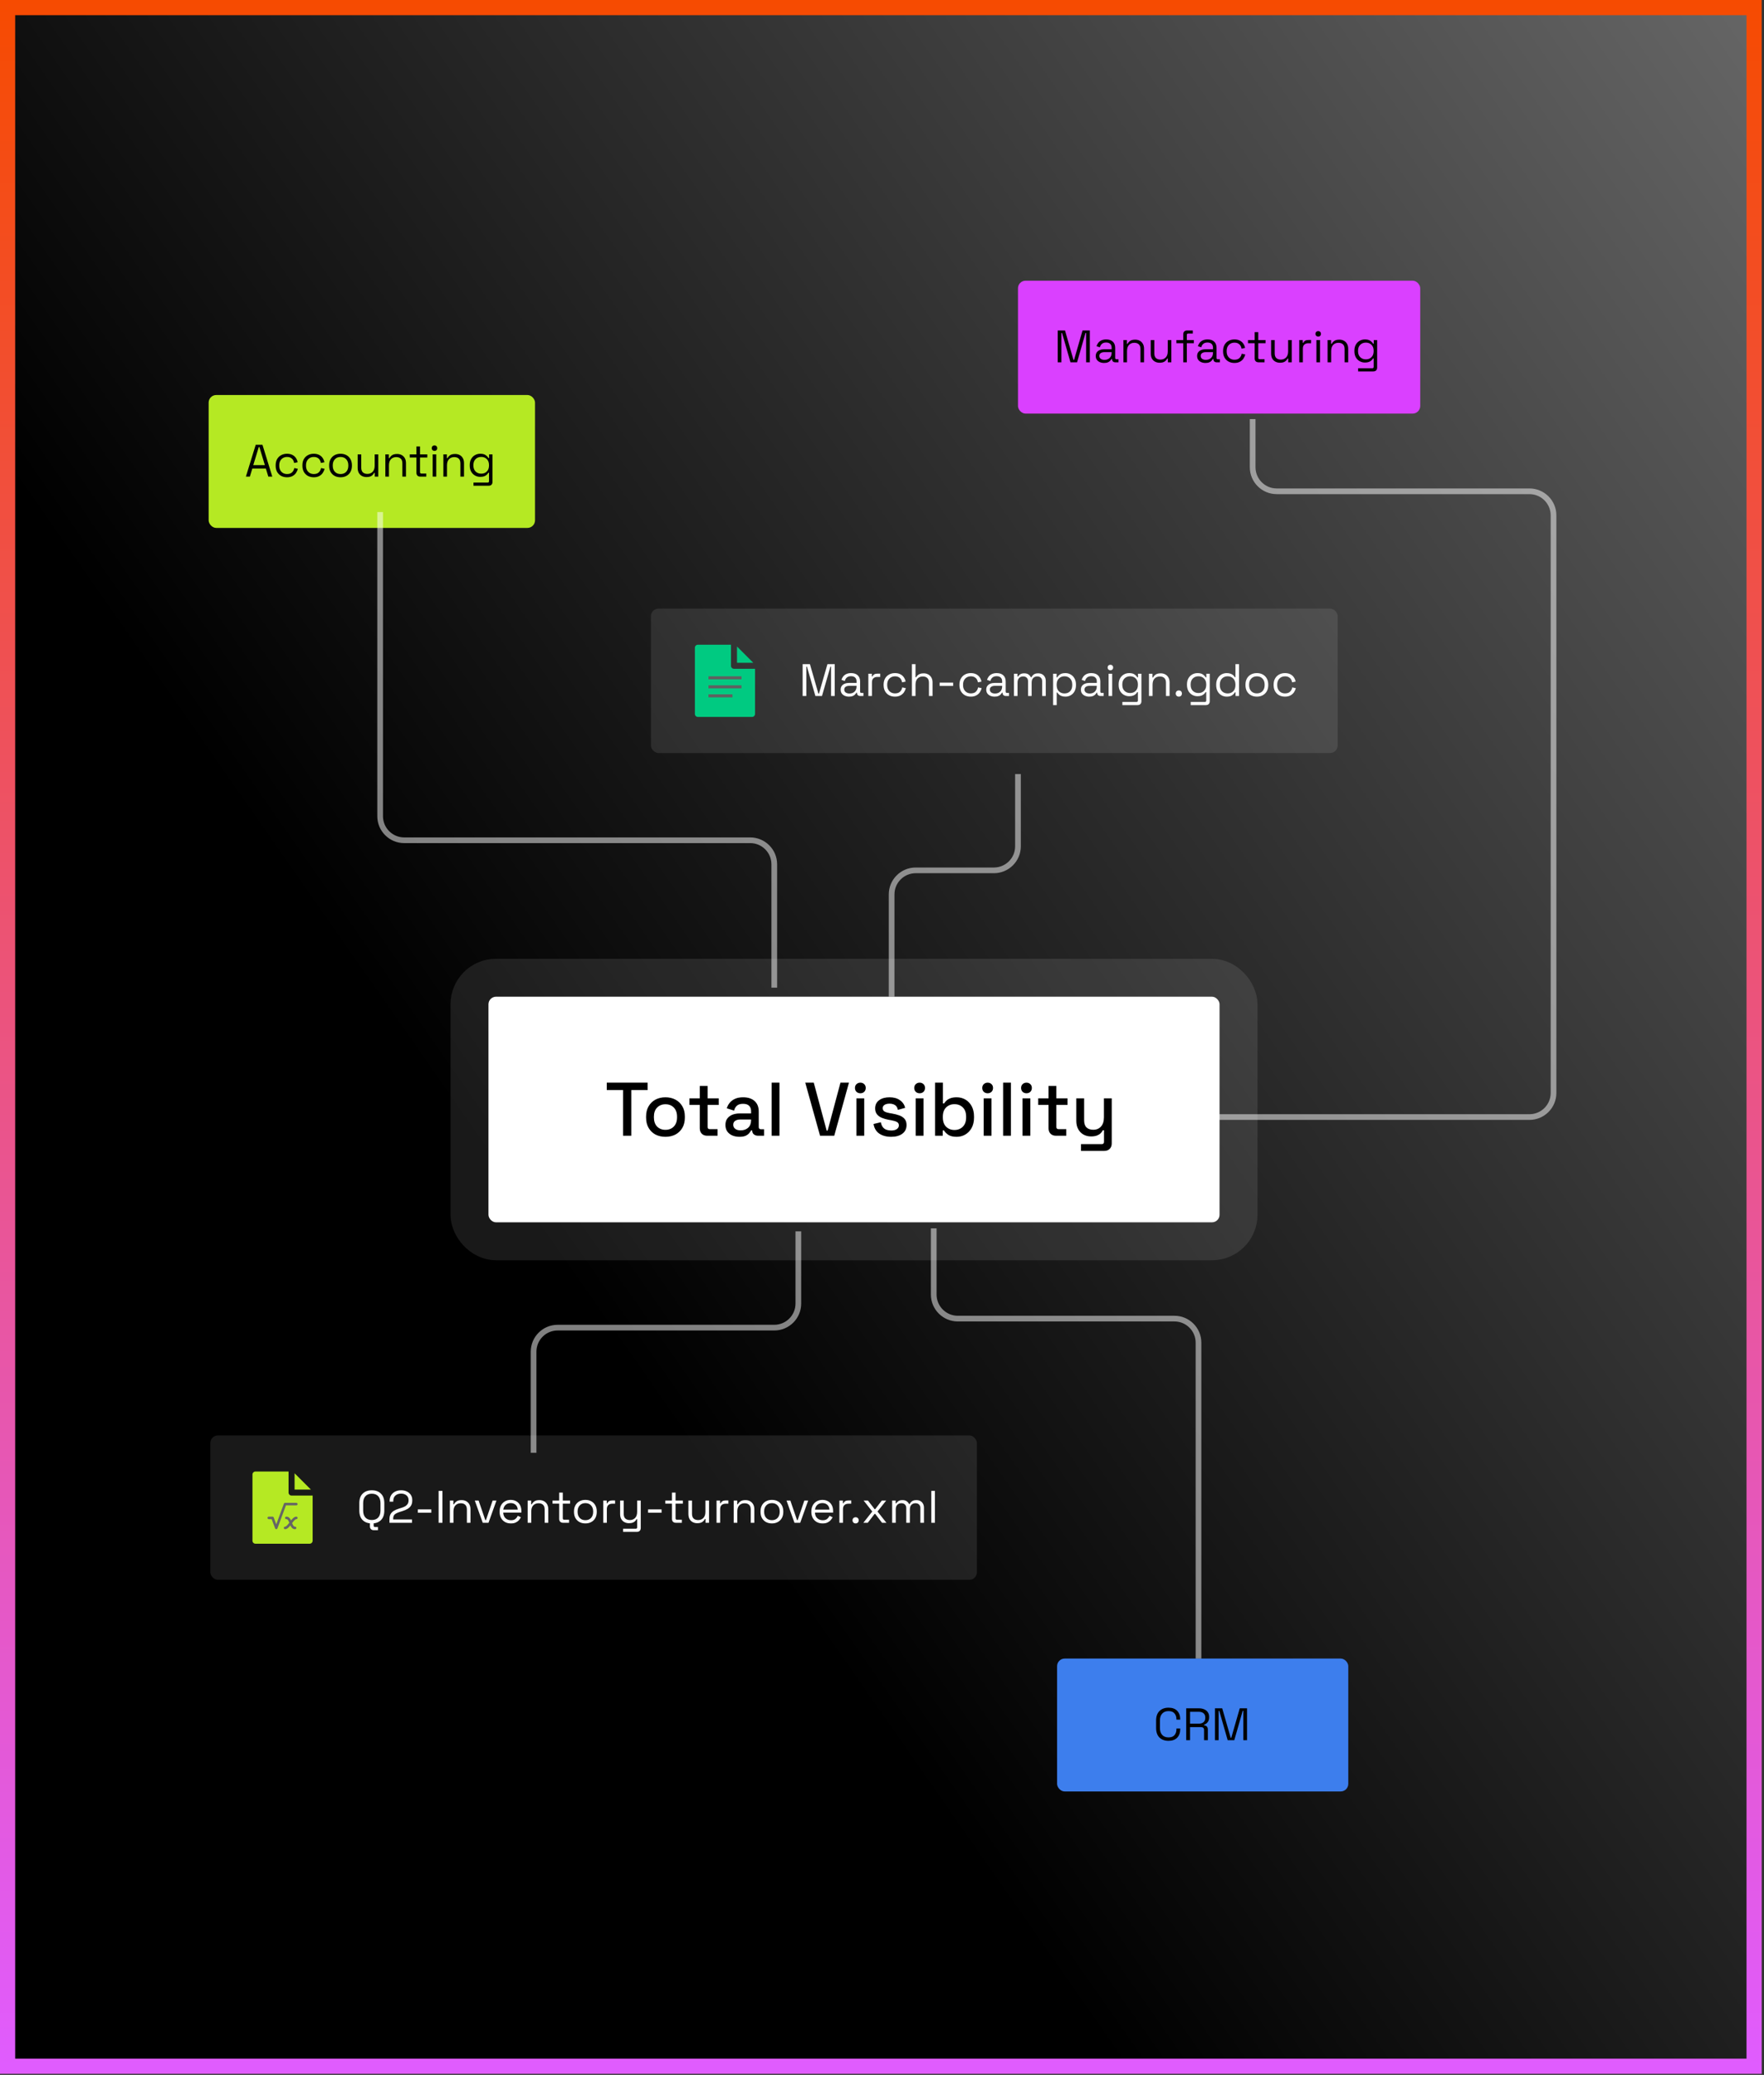 <svg width="465" height="547" viewBox="0 0 465 547" fill="none" xmlns="http://www.w3.org/2000/svg">
<rect x="0" y="0" width="465" height="547" fill="#333333" stroke="none"/>
<rect x="2" y="2" width="460.39" height="542.715" fill="url(#paint0_linear_6211_3206)" stroke="url(#paint1_linear_6211_3206)" stroke-width="4"/>
<rect x="55" y="104.137" width="86.034" height="35.035" rx="2" fill="#B5E923"/>
<path d="M64.817 125.654L67.409 117.254H69.185L71.777 125.654H70.733L70.085 123.53H66.509L65.861 125.654H64.817ZM66.761 122.618H69.821L68.381 117.866H68.213L66.761 122.618ZM75.652 125.822C75.084 125.822 74.572 125.702 74.116 125.462C73.668 125.214 73.312 124.862 73.048 124.406C72.792 123.95 72.664 123.41 72.664 122.786V122.654C72.664 122.022 72.792 121.482 73.048 121.034C73.312 120.578 73.668 120.23 74.116 119.99C74.572 119.742 75.084 119.618 75.652 119.618C76.212 119.618 76.688 119.722 77.08 119.93C77.48 120.138 77.792 120.414 78.016 120.758C78.248 121.102 78.396 121.47 78.46 121.862L77.536 122.054C77.496 121.766 77.4 121.502 77.248 121.262C77.104 121.022 76.9 120.83 76.636 120.686C76.372 120.542 76.048 120.47 75.664 120.47C75.272 120.47 74.92 120.558 74.608 120.734C74.304 120.91 74.06 121.162 73.876 121.49C73.7 121.818 73.612 122.21 73.612 122.666V122.774C73.612 123.23 73.7 123.622 73.876 123.95C74.06 124.278 74.304 124.53 74.608 124.706C74.92 124.882 75.272 124.97 75.664 124.97C76.248 124.97 76.692 124.818 76.996 124.514C77.308 124.21 77.5 123.834 77.572 123.386L78.508 123.59C78.42 123.974 78.26 124.338 78.028 124.682C77.796 125.026 77.48 125.302 77.08 125.51C76.688 125.718 76.212 125.822 75.652 125.822ZM82.704 125.822C82.136 125.822 81.624 125.702 81.168 125.462C80.72 125.214 80.364 124.862 80.1 124.406C79.844 123.95 79.716 123.41 79.716 122.786V122.654C79.716 122.022 79.844 121.482 80.1 121.034C80.364 120.578 80.72 120.23 81.168 119.99C81.624 119.742 82.136 119.618 82.704 119.618C83.264 119.618 83.74 119.722 84.132 119.93C84.532 120.138 84.844 120.414 85.068 120.758C85.3 121.102 85.448 121.47 85.512 121.862L84.588 122.054C84.548 121.766 84.452 121.502 84.3 121.262C84.156 121.022 83.952 120.83 83.688 120.686C83.424 120.542 83.1 120.47 82.716 120.47C82.324 120.47 81.972 120.558 81.66 120.734C81.356 120.91 81.112 121.162 80.928 121.49C80.752 121.818 80.664 122.21 80.664 122.666V122.774C80.664 123.23 80.752 123.622 80.928 123.95C81.112 124.278 81.356 124.53 81.66 124.706C81.972 124.882 82.324 124.97 82.716 124.97C83.3 124.97 83.744 124.818 84.048 124.514C84.36 124.21 84.552 123.834 84.624 123.386L85.56 123.59C85.472 123.974 85.312 124.338 85.08 124.682C84.848 125.026 84.532 125.302 84.132 125.51C83.74 125.718 83.264 125.822 82.704 125.822ZM89.768 125.822C89.176 125.822 88.652 125.698 88.196 125.45C87.748 125.202 87.396 124.854 87.14 124.406C86.892 123.95 86.768 123.414 86.768 122.798V122.642C86.768 122.034 86.892 121.502 87.14 121.046C87.396 120.59 87.748 120.238 88.196 119.99C88.652 119.742 89.176 119.618 89.768 119.618C90.36 119.618 90.88 119.742 91.328 119.99C91.784 120.238 92.136 120.59 92.384 121.046C92.64 121.502 92.768 122.034 92.768 122.642V122.798C92.768 123.414 92.64 123.95 92.384 124.406C92.136 124.854 91.784 125.202 91.328 125.45C90.88 125.698 90.36 125.822 89.768 125.822ZM89.768 124.97C90.392 124.97 90.888 124.774 91.256 124.382C91.632 123.982 91.82 123.446 91.82 122.774V122.666C91.82 121.994 91.632 121.462 91.256 121.07C90.888 120.67 90.392 120.47 89.768 120.47C89.152 120.47 88.656 120.67 88.28 121.07C87.904 121.462 87.716 121.994 87.716 122.666V122.774C87.716 123.446 87.904 123.982 88.28 124.382C88.656 124.774 89.152 124.97 89.768 124.97ZM96.598 125.762C96.174 125.762 95.782 125.67 95.422 125.486C95.07 125.302 94.79 125.03 94.582 124.67C94.382 124.302 94.282 123.858 94.282 123.338V119.786H95.23V123.266C95.23 123.85 95.374 124.274 95.662 124.538C95.958 124.802 96.354 124.934 96.85 124.934C97.41 124.934 97.87 124.75 98.23 124.382C98.59 124.014 98.77 123.466 98.77 122.738V119.786H99.718V125.654H98.794V124.658H98.626C98.498 124.938 98.278 125.194 97.966 125.426C97.654 125.65 97.198 125.762 96.598 125.762ZM101.581 125.654V119.786H102.505V120.782H102.673C102.801 120.502 103.017 120.25 103.321 120.026C103.633 119.794 104.089 119.678 104.689 119.678C105.129 119.678 105.521 119.77 105.865 119.954C106.217 120.138 106.497 120.41 106.705 120.77C106.913 121.13 107.017 121.574 107.017 122.102V125.654H106.069V122.174C106.069 121.59 105.921 121.166 105.625 120.902C105.337 120.638 104.945 120.506 104.449 120.506C103.881 120.506 103.417 120.69 103.057 121.058C102.705 121.426 102.529 121.974 102.529 122.702V125.654H101.581ZM110.817 125.654C110.481 125.654 110.221 125.562 110.037 125.378C109.861 125.194 109.773 124.942 109.773 124.622V120.614H108.009V119.786H109.773V117.698H110.721V119.786H112.641V120.614H110.721V124.478C110.721 124.718 110.837 124.838 111.069 124.838H112.377V125.654H110.817ZM114.056 125.654V119.786H115.004V125.654H114.056ZM114.536 118.874C114.328 118.874 114.152 118.806 114.008 118.67C113.872 118.534 113.804 118.362 113.804 118.154C113.804 117.938 113.872 117.762 114.008 117.626C114.152 117.49 114.328 117.422 114.536 117.422C114.744 117.422 114.916 117.49 115.052 117.626C115.188 117.762 115.256 117.938 115.256 118.154C115.256 118.362 115.188 118.534 115.052 118.67C114.916 118.806 114.744 118.874 114.536 118.874ZM116.878 125.654V119.786H117.802V120.782H117.97C118.098 120.502 118.314 120.25 118.618 120.026C118.93 119.794 119.386 119.678 119.986 119.678C120.426 119.678 120.818 119.77 121.162 119.954C121.514 120.138 121.794 120.41 122.002 120.77C122.21 121.13 122.314 121.574 122.314 122.102V125.654H121.366V122.174C121.366 121.59 121.218 121.166 120.922 120.902C120.634 120.638 120.242 120.506 119.746 120.506C119.178 120.506 118.714 120.69 118.354 121.058C118.002 121.426 117.826 121.974 117.826 122.702V125.654H116.878ZM123.829 122.75V122.582C123.829 121.966 123.953 121.438 124.201 120.998C124.449 120.558 124.785 120.218 125.209 119.978C125.633 119.738 126.097 119.618 126.601 119.618C127.217 119.618 127.689 119.738 128.017 119.978C128.353 120.21 128.601 120.47 128.761 120.758H128.929V119.786H129.829V127.022C129.829 127.342 129.741 127.594 129.565 127.778C129.389 127.962 129.133 128.054 128.797 128.054H124.813V127.214H128.545C128.785 127.214 128.905 127.094 128.905 126.854V124.622H128.737C128.641 124.798 128.505 124.97 128.329 125.138C128.153 125.306 127.925 125.446 127.645 125.558C127.365 125.662 127.017 125.714 126.601 125.714C126.097 125.714 125.633 125.594 125.209 125.354C124.785 125.114 124.449 124.774 124.201 124.334C123.953 123.886 123.829 123.358 123.829 122.75ZM126.853 124.874C127.461 124.874 127.953 124.682 128.329 124.298C128.713 123.914 128.905 123.386 128.905 122.714V122.618C128.905 121.938 128.713 121.41 128.329 121.034C127.953 120.65 127.461 120.458 126.853 120.458C126.253 120.458 125.757 120.65 125.365 121.034C124.981 121.41 124.789 121.938 124.789 122.618V122.714C124.789 123.386 124.981 123.914 125.365 124.298C125.757 124.682 126.253 124.874 126.853 124.874Z" fill="black"/>
<rect x="171.586" y="160.449" width="181.034" height="38.069" rx="2" fill="white" fill-opacity="0.1"/>
<g clip-path="url(#clip0_6211_3206)">
<path d="M192.69 169.967H183.966C183.755 169.967 183.554 170.05 183.405 170.199C183.256 170.348 183.173 170.55 183.173 170.76V188.208C183.173 188.419 183.256 188.62 183.405 188.769C183.554 188.918 183.755 189.001 183.966 189.001H198.242C198.452 189.001 198.654 188.918 198.802 188.769C198.951 188.62 199.035 188.419 199.035 188.208V176.312H193.483C193.273 176.312 193.071 176.228 192.922 176.079C192.773 175.931 192.69 175.729 192.69 175.519V169.967Z" fill="#00CA81"/>
<path d="M198.57 174.726H194.276V170.432L198.57 174.726Z" fill="#00CA81"/>
<path d="M186.741 178.69H195.466" stroke="#606060" stroke-width="0.793"/>
<path d="M186.741 181.069H195.466" stroke="#606060" stroke-width="0.793"/>
<path d="M186.741 183.449H193.086" stroke="#606060" stroke-width="0.793"/>
</g>
<path d="M211.58 183.483V175.083H213.5L215.732 182.847H215.888L218.12 175.083H220.04V183.483H219.068V175.743H218.9L216.68 183.483H214.94L212.72 175.743H212.552V183.483H211.58ZM223.799 183.651C223.391 183.651 223.019 183.579 222.683 183.435C222.347 183.291 222.083 183.083 221.891 182.811C221.699 182.539 221.603 182.207 221.603 181.815C221.603 181.415 221.699 181.087 221.891 180.831C222.083 180.567 222.347 180.371 222.683 180.243C223.019 180.107 223.395 180.039 223.811 180.039H225.791V179.607C225.791 179.191 225.667 178.863 225.419 178.623C225.179 178.383 224.819 178.263 224.339 178.263C223.867 178.263 223.499 178.379 223.235 178.611C222.971 178.835 222.791 179.139 222.695 179.523L221.807 179.235C221.903 178.907 222.055 178.611 222.263 178.347C222.471 178.075 222.747 177.859 223.091 177.699C223.443 177.531 223.863 177.447 224.351 177.447C225.103 177.447 225.687 177.643 226.103 178.035C226.519 178.419 226.727 178.963 226.727 179.667V182.319C226.727 182.559 226.839 182.679 227.063 182.679H227.603V183.483H226.775C226.511 183.483 226.299 183.411 226.139 183.267C225.979 183.115 225.899 182.915 225.899 182.667V182.607H225.755C225.667 182.759 225.547 182.919 225.395 183.087C225.251 183.247 225.051 183.379 224.795 183.483C224.539 183.595 224.207 183.651 223.799 183.651ZM223.907 182.835C224.467 182.835 224.919 182.671 225.263 182.343C225.615 182.007 225.791 181.539 225.791 180.939V180.807H223.847C223.471 180.807 223.159 180.891 222.911 181.059C222.671 181.219 222.551 181.463 222.551 181.791C222.551 182.119 222.675 182.375 222.923 182.559C223.179 182.743 223.507 182.835 223.907 182.835ZM228.902 183.483V177.615H229.826V178.335H229.994C230.098 178.079 230.258 177.891 230.474 177.771C230.69 177.651 230.974 177.591 231.326 177.591H232.022V178.455H231.266C230.842 178.455 230.498 178.575 230.234 178.815C229.978 179.047 229.85 179.411 229.85 179.907V183.483H228.902ZM235.914 183.651C235.346 183.651 234.834 183.531 234.378 183.291C233.93 183.043 233.574 182.691 233.31 182.235C233.054 181.779 232.926 181.239 232.926 180.615V180.483C232.926 179.851 233.054 179.311 233.31 178.863C233.574 178.407 233.93 178.059 234.378 177.819C234.834 177.571 235.346 177.447 235.914 177.447C236.474 177.447 236.95 177.551 237.342 177.759C237.742 177.967 238.054 178.243 238.278 178.587C238.51 178.931 238.658 179.299 238.722 179.691L237.798 179.883C237.758 179.595 237.662 179.331 237.51 179.091C237.366 178.851 237.162 178.659 236.898 178.515C236.634 178.371 236.31 178.299 235.926 178.299C235.534 178.299 235.182 178.387 234.87 178.563C234.566 178.739 234.322 178.991 234.138 179.319C233.962 179.647 233.874 180.039 233.874 180.495V180.603C233.874 181.059 233.962 181.451 234.138 181.779C234.322 182.107 234.566 182.359 234.87 182.535C235.182 182.711 235.534 182.799 235.926 182.799C236.51 182.799 236.954 182.647 237.258 182.343C237.57 182.039 237.762 181.663 237.834 181.215L238.77 181.419C238.682 181.803 238.522 182.167 238.29 182.511C238.058 182.855 237.742 183.131 237.342 183.339C236.95 183.547 236.474 183.651 235.914 183.651ZM240.386 183.483V175.083H241.334V178.551H241.502C241.582 178.375 241.702 178.211 241.862 178.059C242.03 177.899 242.242 177.767 242.498 177.663C242.762 177.559 243.094 177.507 243.494 177.507C243.934 177.507 244.326 177.603 244.67 177.795C245.022 177.979 245.302 178.251 245.51 178.611C245.718 178.963 245.822 179.403 245.822 179.931V183.483H244.874V180.003C244.874 179.419 244.726 178.995 244.43 178.731C244.142 178.467 243.75 178.335 243.254 178.335C242.686 178.335 242.222 178.519 241.862 178.887C241.51 179.255 241.334 179.803 241.334 180.531V183.483H240.386ZM247.697 180.831V179.955H251.249V180.831H247.697ZM255.906 183.651C255.338 183.651 254.826 183.531 254.37 183.291C253.922 183.043 253.566 182.691 253.302 182.235C253.046 181.779 252.918 181.239 252.918 180.615V180.483C252.918 179.851 253.046 179.311 253.302 178.863C253.566 178.407 253.922 178.059 254.37 177.819C254.826 177.571 255.338 177.447 255.906 177.447C256.466 177.447 256.942 177.551 257.334 177.759C257.734 177.967 258.046 178.243 258.27 178.587C258.502 178.931 258.65 179.299 258.714 179.691L257.79 179.883C257.75 179.595 257.654 179.331 257.502 179.091C257.358 178.851 257.154 178.659 256.89 178.515C256.626 178.371 256.302 178.299 255.918 178.299C255.526 178.299 255.174 178.387 254.862 178.563C254.558 178.739 254.314 178.991 254.13 179.319C253.954 179.647 253.866 180.039 253.866 180.495V180.603C253.866 181.059 253.954 181.451 254.13 181.779C254.314 182.107 254.558 182.359 254.862 182.535C255.174 182.711 255.526 182.799 255.918 182.799C256.502 182.799 256.946 182.647 257.25 182.343C257.562 182.039 257.754 181.663 257.826 181.215L258.762 181.419C258.674 181.803 258.514 182.167 258.282 182.511C258.05 182.855 257.734 183.131 257.334 183.339C256.942 183.547 256.466 183.651 255.906 183.651ZM262.178 183.651C261.77 183.651 261.398 183.579 261.062 183.435C260.726 183.291 260.462 183.083 260.27 182.811C260.078 182.539 259.982 182.207 259.982 181.815C259.982 181.415 260.078 181.087 260.27 180.831C260.462 180.567 260.726 180.371 261.062 180.243C261.398 180.107 261.774 180.039 262.19 180.039H264.17V179.607C264.17 179.191 264.046 178.863 263.798 178.623C263.558 178.383 263.198 178.263 262.718 178.263C262.246 178.263 261.878 178.379 261.614 178.611C261.35 178.835 261.17 179.139 261.074 179.523L260.186 179.235C260.282 178.907 260.434 178.611 260.642 178.347C260.85 178.075 261.126 177.859 261.47 177.699C261.822 177.531 262.242 177.447 262.73 177.447C263.482 177.447 264.066 177.643 264.482 178.035C264.898 178.419 265.106 178.963 265.106 179.667V182.319C265.106 182.559 265.218 182.679 265.442 182.679H265.982V183.483H265.154C264.89 183.483 264.678 183.411 264.518 183.267C264.358 183.115 264.278 182.915 264.278 182.667V182.607H264.134C264.046 182.759 263.926 182.919 263.774 183.087C263.63 183.247 263.43 183.379 263.174 183.483C262.918 183.595 262.586 183.651 262.178 183.651ZM262.286 182.835C262.846 182.835 263.298 182.671 263.642 182.343C263.994 182.007 264.17 181.539 264.17 180.939V180.807H262.226C261.85 180.807 261.538 180.891 261.29 181.059C261.05 181.219 260.93 181.463 260.93 181.791C260.93 182.119 261.054 182.375 261.302 182.559C261.558 182.743 261.886 182.835 262.286 182.835ZM267.28 183.483V177.615H268.204V178.347H268.372C268.484 178.139 268.668 177.947 268.924 177.771C269.18 177.595 269.54 177.507 270.004 177.507C270.46 177.507 270.828 177.607 271.108 177.807C271.396 178.007 271.604 178.251 271.732 178.539H271.9C272.036 178.251 272.24 178.007 272.512 177.807C272.792 177.607 273.18 177.507 273.676 177.507C274.068 177.507 274.412 177.587 274.708 177.747C275.004 177.907 275.236 178.139 275.404 178.443C275.58 178.739 275.668 179.095 275.668 179.511V183.483H274.72V179.595C274.72 179.203 274.604 178.895 274.372 178.671C274.148 178.439 273.832 178.323 273.424 178.323C272.992 178.323 272.636 178.463 272.356 178.743C272.084 179.023 271.948 179.427 271.948 179.955V183.483H271V179.595C271 179.203 270.884 178.895 270.652 178.671C270.428 178.439 270.112 178.323 269.704 178.323C269.272 178.323 268.916 178.463 268.636 178.743C268.364 179.023 268.228 179.427 268.228 179.955V183.483H267.28ZM277.605 185.883V177.615H278.529V178.587H278.697C278.849 178.291 279.093 178.027 279.429 177.795C279.773 177.563 280.249 177.447 280.857 177.447C281.361 177.447 281.821 177.571 282.237 177.819C282.661 178.059 282.997 178.403 283.245 178.851C283.501 179.299 283.629 179.839 283.629 180.471V180.627C283.629 181.251 283.505 181.791 283.257 182.247C283.009 182.703 282.673 183.051 282.249 183.291C281.833 183.531 281.369 183.651 280.857 183.651C280.449 183.651 280.101 183.595 279.813 183.483C279.533 183.379 279.305 183.243 279.129 183.075C278.953 182.907 278.817 182.735 278.721 182.559H278.553V185.883H277.605ZM280.605 182.811C281.213 182.811 281.705 182.619 282.081 182.235C282.465 181.843 282.657 181.299 282.657 180.603V180.495C282.657 179.799 282.465 179.259 282.081 178.875C281.705 178.483 281.213 178.287 280.605 178.287C280.005 178.287 279.509 178.483 279.117 178.875C278.733 179.259 278.541 179.799 278.541 180.495V180.603C278.541 181.299 278.733 181.843 279.117 182.235C279.509 182.619 280.005 182.811 280.605 182.811ZM287.127 183.651C286.719 183.651 286.347 183.579 286.011 183.435C285.675 183.291 285.411 183.083 285.219 182.811C285.027 182.539 284.931 182.207 284.931 181.815C284.931 181.415 285.027 181.087 285.219 180.831C285.411 180.567 285.675 180.371 286.011 180.243C286.347 180.107 286.723 180.039 287.139 180.039H289.119V179.607C289.119 179.191 288.995 178.863 288.747 178.623C288.507 178.383 288.147 178.263 287.667 178.263C287.195 178.263 286.827 178.379 286.563 178.611C286.299 178.835 286.119 179.139 286.023 179.523L285.135 179.235C285.231 178.907 285.383 178.611 285.591 178.347C285.799 178.075 286.075 177.859 286.419 177.699C286.771 177.531 287.191 177.447 287.679 177.447C288.431 177.447 289.015 177.643 289.431 178.035C289.847 178.419 290.055 178.963 290.055 179.667V182.319C290.055 182.559 290.167 182.679 290.391 182.679H290.931V183.483H290.103C289.839 183.483 289.627 183.411 289.467 183.267C289.307 183.115 289.227 182.915 289.227 182.667V182.607H289.083C288.995 182.759 288.875 182.919 288.723 183.087C288.579 183.247 288.379 183.379 288.123 183.483C287.867 183.595 287.535 183.651 287.127 183.651ZM287.235 182.835C287.795 182.835 288.247 182.671 288.591 182.343C288.943 182.007 289.119 181.539 289.119 180.939V180.807H287.175C286.799 180.807 286.487 180.891 286.239 181.059C285.999 181.219 285.879 181.463 285.879 181.791C285.879 182.119 286.003 182.375 286.251 182.559C286.507 182.743 286.835 182.835 287.235 182.835ZM292.23 183.483V177.615H293.178V183.483H292.23ZM292.71 176.703C292.502 176.703 292.326 176.635 292.182 176.499C292.046 176.363 291.978 176.191 291.978 175.983C291.978 175.767 292.046 175.591 292.182 175.455C292.326 175.319 292.502 175.251 292.71 175.251C292.918 175.251 293.09 175.319 293.226 175.455C293.362 175.591 293.43 175.767 293.43 175.983C293.43 176.191 293.362 176.363 293.226 176.499C293.09 176.635 292.918 176.703 292.71 176.703ZM294.883 180.579V180.411C294.883 179.795 295.007 179.267 295.255 178.827C295.503 178.387 295.839 178.047 296.263 177.807C296.687 177.567 297.151 177.447 297.655 177.447C298.271 177.447 298.743 177.567 299.071 177.807C299.407 178.039 299.655 178.299 299.815 178.587H299.983V177.615H300.883V184.851C300.883 185.171 300.795 185.423 300.619 185.607C300.443 185.791 300.187 185.883 299.851 185.883H295.867V185.043H299.599C299.839 185.043 299.959 184.923 299.959 184.683V182.451H299.791C299.695 182.627 299.559 182.799 299.383 182.967C299.207 183.135 298.979 183.275 298.699 183.387C298.419 183.491 298.071 183.543 297.655 183.543C297.151 183.543 296.687 183.423 296.263 183.183C295.839 182.943 295.503 182.603 295.255 182.163C295.007 181.715 294.883 181.187 294.883 180.579ZM297.907 182.703C298.515 182.703 299.007 182.511 299.383 182.127C299.767 181.743 299.959 181.215 299.959 180.543V180.447C299.959 179.767 299.767 179.239 299.383 178.863C299.007 178.479 298.515 178.287 297.907 178.287C297.307 178.287 296.811 178.479 296.419 178.863C296.035 179.239 295.843 179.767 295.843 180.447V180.543C295.843 181.215 296.035 181.743 296.419 182.127C296.811 182.511 297.307 182.703 297.907 182.703ZM302.87 183.483V177.615H303.794V178.611H303.962C304.09 178.331 304.306 178.079 304.61 177.855C304.922 177.623 305.378 177.507 305.978 177.507C306.418 177.507 306.81 177.599 307.154 177.783C307.506 177.967 307.786 178.239 307.994 178.599C308.202 178.959 308.306 179.403 308.306 179.931V183.483H307.358V180.003C307.358 179.419 307.21 178.995 306.914 178.731C306.626 178.467 306.234 178.335 305.738 178.335C305.17 178.335 304.706 178.519 304.346 178.887C303.994 179.255 303.818 179.803 303.818 180.531V183.483H302.87ZM310.746 183.651C310.514 183.651 310.318 183.575 310.158 183.423C310.006 183.271 309.93 183.075 309.93 182.835C309.93 182.595 310.006 182.399 310.158 182.247C310.318 182.095 310.514 182.019 310.746 182.019C310.986 182.019 311.182 182.095 311.334 182.247C311.486 182.399 311.562 182.595 311.562 182.835C311.562 183.075 311.486 183.271 311.334 183.423C311.182 183.575 310.986 183.651 310.746 183.651ZM312.895 180.579V180.411C312.895 179.795 313.019 179.267 313.267 178.827C313.515 178.387 313.851 178.047 314.275 177.807C314.699 177.567 315.163 177.447 315.667 177.447C316.283 177.447 316.755 177.567 317.083 177.807C317.419 178.039 317.667 178.299 317.827 178.587H317.995V177.615H318.895V184.851C318.895 185.171 318.807 185.423 318.631 185.607C318.455 185.791 318.199 185.883 317.863 185.883H313.879V185.043H317.611C317.851 185.043 317.971 184.923 317.971 184.683V182.451H317.803C317.707 182.627 317.571 182.799 317.395 182.967C317.219 183.135 316.991 183.275 316.711 183.387C316.431 183.491 316.083 183.543 315.667 183.543C315.163 183.543 314.699 183.423 314.275 183.183C313.851 182.943 313.515 182.603 313.267 182.163C313.019 181.715 312.895 181.187 312.895 180.579ZM315.919 182.703C316.527 182.703 317.019 182.511 317.395 182.127C317.779 181.743 317.971 181.215 317.971 180.543V180.447C317.971 179.767 317.779 179.239 317.395 178.863C317.019 178.479 316.527 178.287 315.919 178.287C315.319 178.287 314.823 178.479 314.431 178.863C314.047 179.239 313.855 179.767 313.855 180.447V180.543C313.855 181.215 314.047 181.743 314.431 182.127C314.823 182.511 315.319 182.703 315.919 182.703ZM323.366 183.651C322.862 183.651 322.398 183.531 321.974 183.291C321.55 183.051 321.214 182.703 320.966 182.247C320.718 181.791 320.594 181.251 320.594 180.627V180.471C320.594 179.847 320.718 179.311 320.966 178.863C321.214 178.407 321.546 178.059 321.962 177.819C322.386 177.571 322.854 177.447 323.366 177.447C323.774 177.447 324.118 177.503 324.398 177.615C324.686 177.719 324.918 177.855 325.094 178.023C325.27 178.183 325.406 178.355 325.502 178.539H325.67V175.083H326.618V183.483H325.694V182.511H325.526C325.366 182.807 325.118 183.071 324.782 183.303C324.446 183.535 323.974 183.651 323.366 183.651ZM323.618 182.811C324.226 182.811 324.718 182.619 325.094 182.235C325.478 181.843 325.67 181.299 325.67 180.603V180.495C325.67 179.799 325.478 179.259 325.094 178.875C324.718 178.483 324.226 178.287 323.618 178.287C323.018 178.287 322.522 178.483 322.13 178.875C321.746 179.259 321.554 179.799 321.554 180.495V180.603C321.554 181.299 321.746 181.843 322.13 182.235C322.522 182.619 323.018 182.811 323.618 182.811ZM331.317 183.651C330.725 183.651 330.201 183.527 329.745 183.279C329.297 183.031 328.945 182.683 328.689 182.235C328.441 181.779 328.317 181.243 328.317 180.627V180.471C328.317 179.863 328.441 179.331 328.689 178.875C328.945 178.419 329.297 178.067 329.745 177.819C330.201 177.571 330.725 177.447 331.317 177.447C331.909 177.447 332.429 177.571 332.877 177.819C333.333 178.067 333.685 178.419 333.933 178.875C334.189 179.331 334.317 179.863 334.317 180.471V180.627C334.317 181.243 334.189 181.779 333.933 182.235C333.685 182.683 333.333 183.031 332.877 183.279C332.429 183.527 331.909 183.651 331.317 183.651ZM331.317 182.799C331.941 182.799 332.437 182.603 332.805 182.211C333.181 181.811 333.369 181.275 333.369 180.603V180.495C333.369 179.823 333.181 179.291 332.805 178.899C332.437 178.499 331.941 178.299 331.317 178.299C330.701 178.299 330.205 178.499 329.829 178.899C329.453 179.291 329.265 179.823 329.265 180.495V180.603C329.265 181.275 329.453 181.811 329.829 182.211C330.205 182.603 330.701 182.799 331.317 182.799ZM338.723 183.651C338.155 183.651 337.643 183.531 337.187 183.291C336.739 183.043 336.383 182.691 336.119 182.235C335.863 181.779 335.735 181.239 335.735 180.615V180.483C335.735 179.851 335.863 179.311 336.119 178.863C336.383 178.407 336.739 178.059 337.187 177.819C337.643 177.571 338.155 177.447 338.723 177.447C339.283 177.447 339.759 177.551 340.151 177.759C340.551 177.967 340.863 178.243 341.087 178.587C341.319 178.931 341.467 179.299 341.531 179.691L340.607 179.883C340.567 179.595 340.471 179.331 340.319 179.091C340.175 178.851 339.971 178.659 339.707 178.515C339.443 178.371 339.119 178.299 338.735 178.299C338.343 178.299 337.991 178.387 337.679 178.563C337.375 178.739 337.131 178.991 336.947 179.319C336.771 179.647 336.683 180.039 336.683 180.495V180.603C336.683 181.059 336.771 181.451 336.947 181.779C337.131 182.107 337.375 182.359 337.679 182.535C337.991 182.711 338.343 182.799 338.735 182.799C339.319 182.799 339.763 182.647 340.067 182.343C340.379 182.039 340.571 181.663 340.643 181.215L341.579 181.419C341.491 181.803 341.331 182.167 341.099 182.511C340.867 182.855 340.551 183.131 340.151 183.339C339.759 183.547 339.283 183.651 338.723 183.651Z" fill="white"/>
<rect x="268.345" y="74" width="106.034" height="35.035" rx="2" fill="#DA40FF"/>
<path d="M278.822 95.518V87.118H280.742L282.974 94.882H283.13L285.362 87.118H287.282V95.518H286.31V87.778H286.142L283.922 95.518H282.182L279.962 87.778H279.794V95.518H278.822ZM291.041 95.686C290.633 95.686 290.261 95.614 289.925 95.47C289.589 95.326 289.325 95.118 289.133 94.846C288.941 94.574 288.845 94.242 288.845 93.85C288.845 93.45 288.941 93.122 289.133 92.866C289.325 92.602 289.589 92.406 289.925 92.278C290.261 92.142 290.637 92.074 291.053 92.074H293.033V91.642C293.033 91.226 292.909 90.898 292.661 90.658C292.421 90.418 292.061 90.298 291.581 90.298C291.109 90.298 290.741 90.414 290.477 90.646C290.213 90.87 290.033 91.174 289.937 91.558L289.049 91.27C289.145 90.942 289.297 90.646 289.505 90.382C289.713 90.11 289.989 89.894 290.333 89.734C290.685 89.566 291.105 89.482 291.593 89.482C292.345 89.482 292.929 89.678 293.345 90.07C293.761 90.454 293.969 90.998 293.969 91.702V94.354C293.969 94.594 294.081 94.714 294.305 94.714H294.845V95.518H294.017C293.753 95.518 293.541 95.446 293.381 95.302C293.221 95.15 293.141 94.95 293.141 94.702V94.642H292.997C292.909 94.794 292.789 94.954 292.637 95.122C292.493 95.282 292.293 95.414 292.037 95.518C291.781 95.63 291.449 95.686 291.041 95.686ZM291.149 94.87C291.709 94.87 292.161 94.706 292.505 94.378C292.857 94.042 293.033 93.574 293.033 92.974V92.842H291.089C290.713 92.842 290.401 92.926 290.153 93.094C289.913 93.254 289.793 93.498 289.793 93.826C289.793 94.154 289.917 94.41 290.165 94.594C290.421 94.778 290.749 94.87 291.149 94.87ZM296.143 95.518V89.65H297.067V90.646H297.235C297.363 90.366 297.579 90.114 297.883 89.89C298.195 89.658 298.651 89.542 299.251 89.542C299.691 89.542 300.083 89.634 300.427 89.818C300.779 90.002 301.059 90.274 301.267 90.634C301.475 90.994 301.579 91.438 301.579 91.966V95.518H300.631V92.038C300.631 91.454 300.483 91.03 300.187 90.766C299.899 90.502 299.507 90.37 299.011 90.37C298.443 90.37 297.979 90.554 297.619 90.922C297.267 91.29 297.091 91.838 297.091 92.566V95.518H296.143ZM305.653 95.626C305.229 95.626 304.837 95.534 304.477 95.35C304.125 95.166 303.845 94.894 303.637 94.534C303.437 94.166 303.337 93.722 303.337 93.202V89.65H304.285V93.13C304.285 93.714 304.429 94.138 304.717 94.402C305.013 94.666 305.409 94.798 305.905 94.798C306.465 94.798 306.925 94.614 307.285 94.246C307.645 93.878 307.825 93.33 307.825 92.602V89.65H308.773V95.518H307.849V94.522H307.681C307.553 94.802 307.333 95.058 307.021 95.29C306.709 95.514 306.253 95.626 305.653 95.626ZM311.908 95.518V90.478H310.108V89.65H311.908V88.15C311.908 87.83 311.996 87.578 312.172 87.394C312.356 87.21 312.616 87.118 312.952 87.118H314.428V87.934H313.216C312.976 87.934 312.856 88.054 312.856 88.294V89.65H314.704V90.478H312.856V95.518H311.908ZM317.76 95.686C317.352 95.686 316.98 95.614 316.644 95.47C316.308 95.326 316.044 95.118 315.852 94.846C315.66 94.574 315.564 94.242 315.564 93.85C315.564 93.45 315.66 93.122 315.852 92.866C316.044 92.602 316.308 92.406 316.644 92.278C316.98 92.142 317.356 92.074 317.772 92.074H319.752V91.642C319.752 91.226 319.628 90.898 319.38 90.658C319.14 90.418 318.78 90.298 318.3 90.298C317.828 90.298 317.46 90.414 317.196 90.646C316.932 90.87 316.752 91.174 316.656 91.558L315.768 91.27C315.864 90.942 316.016 90.646 316.224 90.382C316.432 90.11 316.708 89.894 317.052 89.734C317.404 89.566 317.824 89.482 318.312 89.482C319.064 89.482 319.648 89.678 320.064 90.07C320.48 90.454 320.688 90.998 320.688 91.702V94.354C320.688 94.594 320.8 94.714 321.024 94.714H321.564V95.518H320.736C320.472 95.518 320.26 95.446 320.1 95.302C319.94 95.15 319.86 94.95 319.86 94.702V94.642H319.716C319.628 94.794 319.508 94.954 319.356 95.122C319.212 95.282 319.012 95.414 318.756 95.518C318.5 95.63 318.168 95.686 317.76 95.686ZM317.868 94.87C318.428 94.87 318.88 94.706 319.224 94.378C319.576 94.042 319.752 93.574 319.752 92.974V92.842H317.808C317.432 92.842 317.12 92.926 316.872 93.094C316.632 93.254 316.512 93.498 316.512 93.826C316.512 94.154 316.636 94.41 316.884 94.594C317.14 94.778 317.468 94.87 317.868 94.87ZM325.398 95.686C324.83 95.686 324.318 95.566 323.862 95.326C323.414 95.078 323.058 94.726 322.794 94.27C322.538 93.814 322.41 93.274 322.41 92.65V92.518C322.41 91.886 322.538 91.346 322.794 90.898C323.058 90.442 323.414 90.094 323.862 89.854C324.318 89.606 324.83 89.482 325.398 89.482C325.958 89.482 326.434 89.586 326.826 89.794C327.226 90.002 327.538 90.278 327.762 90.622C327.994 90.966 328.142 91.334 328.206 91.726L327.282 91.918C327.242 91.63 327.146 91.366 326.994 91.126C326.85 90.886 326.646 90.694 326.382 90.55C326.118 90.406 325.794 90.334 325.41 90.334C325.018 90.334 324.666 90.422 324.354 90.598C324.05 90.774 323.806 91.026 323.622 91.354C323.446 91.682 323.358 92.074 323.358 92.53V92.638C323.358 93.094 323.446 93.486 323.622 93.814C323.806 94.142 324.05 94.394 324.354 94.57C324.666 94.746 325.018 94.834 325.41 94.834C325.994 94.834 326.438 94.682 326.742 94.378C327.054 94.074 327.246 93.698 327.318 93.25L328.254 93.454C328.166 93.838 328.006 94.202 327.774 94.546C327.542 94.89 327.226 95.166 326.826 95.374C326.434 95.582 325.958 95.686 325.398 95.686ZM331.784 95.518C331.448 95.518 331.188 95.426 331.004 95.242C330.828 95.058 330.74 94.806 330.74 94.486V90.478H328.976V89.65H330.74V87.562H331.688V89.65H333.608V90.478H331.688V94.342C331.688 94.582 331.804 94.702 332.036 94.702H333.344V95.518H331.784ZM337.387 95.626C336.963 95.626 336.571 95.534 336.211 95.35C335.859 95.166 335.579 94.894 335.371 94.534C335.171 94.166 335.071 93.722 335.071 93.202V89.65H336.019V93.13C336.019 93.714 336.163 94.138 336.451 94.402C336.747 94.666 337.143 94.798 337.639 94.798C338.199 94.798 338.659 94.614 339.019 94.246C339.379 93.878 339.559 93.33 339.559 92.602V89.65H340.507V95.518H339.583V94.522H339.415C339.287 94.802 339.067 95.058 338.755 95.29C338.443 95.514 337.987 95.626 337.387 95.626ZM342.491 95.518V89.65H343.415V90.37H343.583C343.687 90.114 343.847 89.926 344.063 89.806C344.279 89.686 344.563 89.626 344.915 89.626H345.611V90.49H344.855C344.431 90.49 344.087 90.61 343.823 90.85C343.567 91.082 343.439 91.446 343.439 91.942V95.518H342.491ZM347.014 95.518V89.65H347.962V95.518H347.014ZM347.494 88.738C347.286 88.738 347.11 88.67 346.966 88.534C346.83 88.398 346.762 88.226 346.762 88.018C346.762 87.802 346.83 87.626 346.966 87.49C347.11 87.354 347.286 87.286 347.494 87.286C347.702 87.286 347.874 87.354 348.01 87.49C348.146 87.626 348.214 87.802 348.214 88.018C348.214 88.226 348.146 88.398 348.01 88.534C347.874 88.67 347.702 88.738 347.494 88.738ZM349.956 95.518V89.65H350.88V90.646H351.048C351.176 90.366 351.392 90.114 351.696 89.89C352.008 89.658 352.464 89.542 353.064 89.542C353.504 89.542 353.896 89.634 354.24 89.818C354.592 90.002 354.872 90.274 355.08 90.634C355.288 90.994 355.392 91.438 355.392 91.966V95.518H354.444V92.038C354.444 91.454 354.296 91.03 354 90.766C353.712 90.502 353.32 90.37 352.824 90.37C352.256 90.37 351.792 90.554 351.432 90.922C351.08 91.29 350.904 91.838 350.904 92.566V95.518H349.956ZM357.027 92.614V92.446C357.027 91.83 357.151 91.302 357.399 90.862C357.647 90.422 357.983 90.082 358.407 89.842C358.831 89.602 359.295 89.482 359.799 89.482C360.415 89.482 360.887 89.602 361.215 89.842C361.551 90.074 361.799 90.334 361.959 90.622H362.127V89.65H363.027V96.886C363.027 97.206 362.939 97.458 362.763 97.642C362.587 97.826 362.331 97.918 361.995 97.918H358.011V97.078H361.743C361.983 97.078 362.103 96.958 362.103 96.718V94.486H361.935C361.839 94.662 361.703 94.834 361.527 95.002C361.351 95.17 361.123 95.31 360.843 95.422C360.563 95.526 360.215 95.578 359.799 95.578C359.295 95.578 358.831 95.458 358.407 95.218C357.983 94.978 357.647 94.638 357.399 94.198C357.151 93.75 357.027 93.222 357.027 92.614ZM360.051 94.738C360.659 94.738 361.151 94.546 361.527 94.162C361.911 93.778 362.103 93.25 362.103 92.578V92.482C362.103 91.802 361.911 91.274 361.527 90.898C361.151 90.514 360.659 90.322 360.051 90.322C359.451 90.322 358.955 90.514 358.563 90.898C358.179 91.274 357.987 91.802 357.987 92.482V92.578C357.987 93.25 358.179 93.778 358.563 94.162C358.955 94.546 359.451 94.738 360.051 94.738Z" fill="black"/>
<rect x="55.448" y="378.414" width="202.069" height="38.069" rx="2" fill="white" fill-opacity="0.1"/>
<g clip-path="url(#clip1_6211_3206)">
<path d="M76.069 387.932H67.345C67.134 387.932 66.933 388.015 66.784 388.164C66.635 388.313 66.552 388.514 66.552 388.725V406.173C66.552 406.383 66.635 406.585 66.784 406.734C66.933 406.883 67.134 406.966 67.345 406.966H81.621C81.831 406.966 82.033 406.883 82.181 406.734C82.33 406.585 82.414 406.383 82.414 406.173V394.276H76.862C76.651 394.276 76.45 394.193 76.301 394.044C76.152 393.895 76.069 393.694 76.069 393.483V387.932Z" fill="#B5E923"/>
<path d="M78.118 399.828C77.597 399.828 77.158 400.268 76.72 400.82C76.481 400.298 76.135 399.828 75.474 399.828C75.291 399.828 75.143 399.976 75.143 400.159C75.143 400.341 75.291 400.489 75.474 400.489C75.842 400.489 76.029 400.841 76.256 401.428C75.881 401.926 75.445 402.472 75.143 402.472C74.961 402.472 74.813 402.62 74.813 402.802C74.813 402.985 74.961 403.133 75.143 403.133C75.664 403.133 76.103 402.693 76.541 402.141C76.78 402.663 77.126 403.133 77.787 403.133C77.969 403.133 78.118 402.985 78.118 402.802C78.118 402.62 77.969 402.472 77.787 402.472C77.419 402.472 77.231 402.119 77.005 401.533C77.38 401.035 77.817 400.489 78.118 400.489C78.3 400.489 78.448 400.341 78.448 400.159C78.448 399.976 78.3 399.828 78.118 399.828Z" fill="#656565"/>
<path d="M72.83 403.133C72.692 403.133 72.569 403.047 72.521 402.919L71.61 400.489H70.847C70.665 400.489 70.517 400.342 70.517 400.159C70.517 399.976 70.665 399.828 70.847 399.828H71.839C71.977 399.828 72.1 399.914 72.149 400.043L72.828 401.854L74.834 396.409C74.882 396.279 75.005 396.193 75.144 396.193H78.118C78.3 396.193 78.448 396.341 78.448 396.524C78.448 396.707 78.3 396.854 78.118 396.854H75.374L73.14 402.917C73.092 403.047 72.969 403.133 72.831 403.133H72.83Z" fill="#656565"/>
<path d="M81.949 392.69H77.655V388.396L81.949 392.69Z" fill="#B5E923"/>
</g>
<path d="M98.008 401.616C97.008 401.616 96.208 401.328 95.608 400.752C95.016 400.168 94.72 399.32 94.72 398.208V396.288C94.72 395.176 95.016 394.332 95.608 393.756C96.208 393.172 97.008 392.88 98.008 392.88C99.016 392.88 99.816 393.172 100.408 393.756C101.008 394.332 101.308 395.176 101.308 396.288V398.208C101.308 399.32 101.008 400.168 100.408 400.752C99.816 401.328 99.016 401.616 98.008 401.616ZM98.008 400.716C98.736 400.716 99.3 400.5 99.7 400.068C100.1 399.628 100.3 399.02 100.3 398.244V396.252C100.3 395.476 100.1 394.872 99.7 394.44C99.3 394 98.736 393.78 98.008 393.78C97.288 393.78 96.728 394 96.328 394.44C95.928 394.872 95.728 395.476 95.728 396.252V398.244C95.728 399.02 95.928 399.628 96.328 400.068C96.728 400.5 97.288 400.716 98.008 400.716ZM98.5 403.392C98.204 403.392 97.964 403.3 97.78 403.116C97.604 402.94 97.516 402.696 97.516 402.384V401.448H98.5V402.204C98.5 402.444 98.612 402.564 98.836 402.564H99.628V403.392H98.5ZM102.663 401.448V400.572C102.663 399.972 102.767 399.492 102.975 399.132C103.191 398.772 103.487 398.484 103.863 398.268C104.247 398.044 104.703 397.852 105.231 397.692L105.891 397.488C106.251 397.376 106.567 397.24 106.839 397.08C107.111 396.912 107.323 396.704 107.475 396.456C107.627 396.2 107.703 395.888 107.703 395.52V395.472C107.703 394.944 107.519 394.528 107.151 394.224C106.783 393.912 106.311 393.756 105.735 393.756C105.127 393.756 104.631 393.92 104.247 394.248C103.863 394.568 103.671 395.056 103.671 395.712V395.88H102.711V395.724C102.711 395.116 102.843 394.6 103.107 394.176C103.371 393.752 103.731 393.432 104.187 393.216C104.643 392.992 105.159 392.88 105.735 392.88C106.311 392.88 106.819 392.988 107.259 393.204C107.707 393.42 108.055 393.72 108.303 394.104C108.551 394.488 108.675 394.936 108.675 395.448V395.556C108.675 396.1 108.567 396.552 108.351 396.912C108.135 397.264 107.835 397.552 107.451 397.776C107.075 398 106.631 398.192 106.119 398.352L105.471 398.556C105.063 398.684 104.723 398.82 104.451 398.964C104.187 399.1 103.987 399.276 103.851 399.492C103.715 399.708 103.647 400 103.647 400.368V400.572H108.603V401.448H102.663ZM110.147 398.796V397.92H113.699V398.796H110.147ZM115.62 401.448V393.048H116.628V401.448H115.62ZM118.586 401.448V395.58H119.51V396.576H119.678C119.806 396.296 120.022 396.044 120.326 395.82C120.638 395.588 121.094 395.472 121.694 395.472C122.134 395.472 122.526 395.564 122.87 395.748C123.222 395.932 123.502 396.204 123.71 396.564C123.918 396.924 124.022 397.368 124.022 397.896V401.448H123.074V397.968C123.074 397.384 122.926 396.96 122.63 396.696C122.342 396.432 121.95 396.3 121.454 396.3C120.886 396.3 120.422 396.484 120.062 396.852C119.71 397.22 119.534 397.768 119.534 398.496V401.448H118.586ZM127.257 401.448L125.157 395.58H126.165L127.929 400.74H128.097L129.861 395.58H130.869L128.769 401.448H127.257ZM134.68 401.616C134.088 401.616 133.568 401.492 133.12 401.244C132.672 400.988 132.324 400.632 132.076 400.176C131.828 399.72 131.704 399.192 131.704 398.592V398.448C131.704 397.84 131.828 397.308 132.076 396.852C132.324 396.396 132.668 396.044 133.108 395.796C133.548 395.54 134.052 395.412 134.62 395.412C135.172 395.412 135.66 395.532 136.084 395.772C136.508 396.004 136.84 396.34 137.08 396.78C137.32 397.22 137.44 397.736 137.44 398.328V398.76H132.652C132.676 399.392 132.88 399.888 133.264 400.248C133.648 400.6 134.128 400.776 134.704 400.776C135.208 400.776 135.596 400.66 135.868 400.428C136.14 400.196 136.348 399.92 136.492 399.6L137.308 399.996C137.188 400.244 137.02 400.492 136.804 400.74C136.596 400.988 136.32 401.196 135.976 401.364C135.64 401.532 135.208 401.616 134.68 401.616ZM132.664 397.98H136.48C136.448 397.436 136.26 397.012 135.916 396.708C135.58 396.404 135.148 396.252 134.62 396.252C134.084 396.252 133.644 396.404 133.3 396.708C132.956 397.012 132.744 397.436 132.664 397.98ZM139.094 401.448V395.58H140.018V396.576H140.186C140.314 396.296 140.53 396.044 140.834 395.82C141.146 395.588 141.602 395.472 142.202 395.472C142.642 395.472 143.034 395.564 143.378 395.748C143.73 395.932 144.01 396.204 144.218 396.564C144.426 396.924 144.53 397.368 144.53 397.896V401.448H143.582V397.968C143.582 397.384 143.434 396.96 143.138 396.696C142.85 396.432 142.458 396.3 141.962 396.3C141.394 396.3 140.93 396.484 140.57 396.852C140.218 397.22 140.042 397.768 140.042 398.496V401.448H139.094ZM148.449 401.448C148.113 401.448 147.853 401.356 147.669 401.172C147.493 400.988 147.405 400.736 147.405 400.416V396.408H145.641V395.58H147.405V393.492H148.353V395.58H150.273V396.408H148.353V400.272C148.353 400.512 148.469 400.632 148.701 400.632H150.009V401.448H148.449ZM154.31 401.616C153.718 401.616 153.194 401.492 152.738 401.244C152.29 400.996 151.938 400.648 151.682 400.2C151.434 399.744 151.31 399.208 151.31 398.592V398.436C151.31 397.828 151.434 397.296 151.682 396.84C151.938 396.384 152.29 396.032 152.738 395.784C153.194 395.536 153.718 395.412 154.31 395.412C154.902 395.412 155.422 395.536 155.87 395.784C156.326 396.032 156.678 396.384 156.926 396.84C157.182 397.296 157.31 397.828 157.31 398.436V398.592C157.31 399.208 157.182 399.744 156.926 400.2C156.678 400.648 156.326 400.996 155.87 401.244C155.422 401.492 154.902 401.616 154.31 401.616ZM154.31 400.764C154.934 400.764 155.43 400.568 155.798 400.176C156.174 399.776 156.362 399.24 156.362 398.568V398.46C156.362 397.788 156.174 397.256 155.798 396.864C155.43 396.464 154.934 396.264 154.31 396.264C153.694 396.264 153.198 396.464 152.822 396.864C152.446 397.256 152.258 397.788 152.258 398.46V398.568C152.258 399.24 152.446 399.776 152.822 400.176C153.198 400.568 153.694 400.764 154.31 400.764ZM159.016 401.448V395.58H159.94V396.3H160.108C160.212 396.044 160.372 395.856 160.588 395.736C160.804 395.616 161.088 395.556 161.44 395.556H162.136V396.42H161.38C160.956 396.42 160.612 396.54 160.348 396.78C160.092 397.012 159.964 397.376 159.964 397.872V401.448H159.016ZM164.247 403.848V403.008H167.607C167.839 403.008 167.955 402.888 167.955 402.648V400.512H167.787C167.707 400.68 167.583 400.848 167.415 401.016C167.255 401.176 167.043 401.308 166.779 401.412C166.515 401.508 166.183 401.556 165.783 401.556C165.359 401.556 164.967 401.464 164.607 401.28C164.255 401.096 163.975 400.824 163.767 400.464C163.567 400.104 163.467 399.664 163.467 399.144V395.58H164.415V399.072C164.415 399.648 164.559 400.068 164.847 400.332C165.143 400.596 165.539 400.728 166.035 400.728C166.595 400.728 167.055 400.544 167.415 400.176C167.775 399.808 167.955 399.26 167.955 398.532V395.58H168.903V402.816C168.903 403.136 168.811 403.388 168.627 403.572C168.451 403.756 168.191 403.848 167.847 403.848H164.247ZM170.839 398.796V397.92H174.391V398.796H170.839ZM178.179 401.448C177.843 401.448 177.583 401.356 177.399 401.172C177.223 400.988 177.135 400.736 177.135 400.416V396.408H175.371V395.58H177.135V393.492H178.083V395.58H180.003V396.408H178.083V400.272C178.083 400.512 178.199 400.632 178.431 400.632H179.739V401.448H178.179ZM183.783 401.556C183.359 401.556 182.967 401.464 182.607 401.28C182.255 401.096 181.975 400.824 181.767 400.464C181.567 400.096 181.467 399.652 181.467 399.132V395.58H182.415V399.06C182.415 399.644 182.559 400.068 182.847 400.332C183.143 400.596 183.539 400.728 184.035 400.728C184.595 400.728 185.055 400.544 185.415 400.176C185.775 399.808 185.955 399.26 185.955 398.532V395.58H186.903V401.448H185.979V400.452H185.811C185.683 400.732 185.463 400.988 185.151 401.22C184.839 401.444 184.383 401.556 183.783 401.556ZM188.887 401.448V395.58H189.811V396.3H189.979C190.083 396.044 190.243 395.856 190.459 395.736C190.675 395.616 190.959 395.556 191.311 395.556H192.007V396.42H191.251C190.827 396.42 190.483 396.54 190.219 396.78C189.963 397.012 189.835 397.376 189.835 397.872V401.448H188.887ZM193.41 401.448V395.58H194.334V396.576H194.502C194.63 396.296 194.846 396.044 195.15 395.82C195.462 395.588 195.918 395.472 196.518 395.472C196.958 395.472 197.35 395.564 197.694 395.748C198.046 395.932 198.326 396.204 198.534 396.564C198.742 396.924 198.846 397.368 198.846 397.896V401.448H197.898V397.968C197.898 397.384 197.75 396.96 197.454 396.696C197.166 396.432 196.774 396.3 196.278 396.3C195.71 396.3 195.246 396.484 194.886 396.852C194.534 397.22 194.358 397.768 194.358 398.496V401.448H193.41ZM203.481 401.616C202.889 401.616 202.365 401.492 201.909 401.244C201.461 400.996 201.109 400.648 200.853 400.2C200.605 399.744 200.481 399.208 200.481 398.592V398.436C200.481 397.828 200.605 397.296 200.853 396.84C201.109 396.384 201.461 396.032 201.909 395.784C202.365 395.536 202.889 395.412 203.481 395.412C204.073 395.412 204.593 395.536 205.041 395.784C205.497 396.032 205.849 396.384 206.097 396.84C206.353 397.296 206.481 397.828 206.481 398.436V398.592C206.481 399.208 206.353 399.744 206.097 400.2C205.849 400.648 205.497 400.996 205.041 401.244C204.593 401.492 204.073 401.616 203.481 401.616ZM203.481 400.764C204.105 400.764 204.601 400.568 204.969 400.176C205.345 399.776 205.533 399.24 205.533 398.568V398.46C205.533 397.788 205.345 397.256 204.969 396.864C204.601 396.464 204.105 396.264 203.481 396.264C202.865 396.264 202.369 396.464 201.993 396.864C201.617 397.256 201.429 397.788 201.429 398.46V398.568C201.429 399.24 201.617 399.776 201.993 400.176C202.369 400.568 202.865 400.764 203.481 400.764ZM209.429 401.448L207.329 395.58H208.337L210.101 400.74H210.269L212.033 395.58H213.041L210.941 401.448H209.429ZM216.852 401.616C216.26 401.616 215.74 401.492 215.292 401.244C214.844 400.988 214.496 400.632 214.248 400.176C214 399.72 213.876 399.192 213.876 398.592V398.448C213.876 397.84 214 397.308 214.248 396.852C214.496 396.396 214.84 396.044 215.28 395.796C215.72 395.54 216.224 395.412 216.792 395.412C217.344 395.412 217.832 395.532 218.256 395.772C218.68 396.004 219.012 396.34 219.252 396.78C219.492 397.22 219.612 397.736 219.612 398.328V398.76H214.824C214.848 399.392 215.052 399.888 215.436 400.248C215.82 400.6 216.3 400.776 216.876 400.776C217.38 400.776 217.768 400.66 218.04 400.428C218.312 400.196 218.52 399.92 218.664 399.6L219.48 399.996C219.36 400.244 219.192 400.492 218.976 400.74C218.768 400.988 218.492 401.196 218.148 401.364C217.812 401.532 217.38 401.616 216.852 401.616ZM214.836 397.98H218.652C218.62 397.436 218.432 397.012 218.088 396.708C217.752 396.404 217.32 396.252 216.792 396.252C216.256 396.252 215.816 396.404 215.472 396.708C215.128 397.012 214.916 397.436 214.836 397.98ZM221.266 401.448V395.58H222.19V396.3H222.358C222.462 396.044 222.622 395.856 222.838 395.736C223.054 395.616 223.338 395.556 223.69 395.556H224.386V396.42H223.63C223.206 396.42 222.862 396.54 222.598 396.78C222.342 397.012 222.214 397.376 222.214 397.872V401.448H221.266ZM225.543 401.616C225.311 401.616 225.115 401.54 224.955 401.388C224.803 401.236 224.727 401.04 224.727 400.8C224.727 400.56 224.803 400.364 224.955 400.212C225.115 400.06 225.311 399.984 225.543 399.984C225.783 399.984 225.979 400.06 226.131 400.212C226.283 400.364 226.359 400.56 226.359 400.8C226.359 401.04 226.283 401.236 226.131 401.388C225.979 401.54 225.783 401.616 225.543 401.616ZM227.582 401.448L229.934 398.472L227.654 395.58H228.794L230.546 397.848H230.714L232.454 395.58H233.606L231.314 398.472L233.666 401.448H232.514L230.714 399.108H230.546L228.746 401.448H227.582ZM235.176 401.448V395.58H236.1V396.312H236.268C236.38 396.104 236.564 395.912 236.82 395.736C237.076 395.56 237.436 395.472 237.9 395.472C238.356 395.472 238.724 395.572 239.004 395.772C239.292 395.972 239.5 396.216 239.628 396.504H239.796C239.932 396.216 240.136 395.972 240.408 395.772C240.688 395.572 241.076 395.472 241.572 395.472C241.964 395.472 242.308 395.552 242.604 395.712C242.9 395.872 243.132 396.104 243.3 396.408C243.476 396.704 243.564 397.06 243.564 397.476V401.448H242.616V397.56C242.616 397.168 242.5 396.86 242.268 396.636C242.044 396.404 241.728 396.288 241.32 396.288C240.888 396.288 240.532 396.428 240.252 396.708C239.98 396.988 239.844 397.392 239.844 397.92V401.448H238.896V397.56C238.896 397.168 238.78 396.86 238.548 396.636C238.324 396.404 238.008 396.288 237.6 396.288C237.168 396.288 236.812 396.428 236.532 396.708C236.26 396.988 236.124 397.392 236.124 397.92V401.448H235.176ZM245.5 401.448V393.048H246.448V401.448H245.5Z" fill="white"/>
<path opacity="0.5" d="M140.655 383V356.345C140.655 352.841 143.496 350 147 350H204.104C207.608 350 210.448 347.16 210.448 343.656V324.621" stroke="white" stroke-width="1.5"/>
<rect x="278.655" y="437.242" width="76.759" height="35.035" rx="2" fill="#3D7EED"/>
<path d="M308.031 458.928C307.031 458.928 306.235 458.64 305.643 458.064C305.051 457.48 304.755 456.632 304.755 455.52V453.6C304.755 452.488 305.051 451.644 305.643 451.068C306.235 450.484 307.031 450.192 308.031 450.192C309.023 450.192 309.783 450.468 310.311 451.02C310.847 451.572 311.115 452.328 311.115 453.288V453.348H310.119V453.252C310.119 452.62 309.947 452.104 309.603 451.704C309.267 451.296 308.743 451.092 308.031 451.092C307.319 451.092 306.763 451.312 306.363 451.752C305.963 452.184 305.763 452.792 305.763 453.576V455.544C305.763 456.328 305.963 456.94 306.363 457.38C306.763 457.812 307.319 458.028 308.031 458.028C308.743 458.028 309.267 457.828 309.603 457.428C309.947 457.02 310.119 456.5 310.119 455.868V455.676H311.115V455.832C311.115 456.792 310.847 457.548 310.311 458.1C309.783 458.652 309.023 458.928 308.031 458.928ZM312.694 458.76V450.36H316.09C316.61 450.36 317.066 450.452 317.458 450.636C317.858 450.812 318.17 451.068 318.394 451.404C318.618 451.732 318.73 452.128 318.73 452.592V452.724C318.73 453.276 318.598 453.712 318.334 454.032C318.07 454.352 317.758 454.568 317.398 454.68V454.848C317.686 454.856 317.922 454.952 318.106 455.136C318.298 455.312 318.394 455.58 318.394 455.94V458.76H317.398V456.06C317.398 455.82 317.33 455.636 317.194 455.508C317.066 455.38 316.87 455.316 316.606 455.316H313.702V458.76H312.694ZM313.702 454.404H315.994C316.546 454.404 316.97 454.272 317.266 454.008C317.57 453.736 317.722 453.36 317.722 452.88V452.796C317.722 452.316 317.574 451.944 317.278 451.68C316.982 451.408 316.554 451.272 315.994 451.272H313.702V454.404ZM320.264 458.76V450.36H322.184L324.416 458.124H324.572L326.804 450.36H328.724V458.76H327.752V451.02H327.584L325.364 458.76H323.624L321.404 451.02H321.236V458.76H320.264Z" fill="black"/>
<path opacity="0.5" d="M330.207 110.484V123.174C330.207 126.678 333.048 129.519 336.552 129.519H403.172C406.677 129.519 409.517 132.36 409.517 135.864V288.14C409.517 291.644 406.677 294.484 403.172 294.484H316.724" stroke="white" stroke-width="1.5"/>
<path opacity="0.5" d="M268.345 204.07V223.105C268.345 226.609 265.504 229.45 262 229.45H241.379C237.875 229.45 235.035 232.29 235.035 235.794V262.76" stroke="white" stroke-width="1.5"/>
<path opacity="0.5" d="M100.207 135L100.207 215.171C100.207 218.675 103.048 221.516 106.552 221.516H197.759C201.263 221.516 204.104 224.357 204.104 227.861V260.378" stroke="white" stroke-width="1.5"/>
<path opacity="0.5" d="M315.931 437.242V353.966C315.931 350.462 313.09 347.621 309.586 347.621H252.483C248.978 347.621 246.138 344.781 246.138 341.276V323.828" stroke="white" stroke-width="1.5"/>
<rect x="128.759" y="262.758" width="192.724" height="59.483" rx="2" fill="white"/>
<rect x="123.759" y="257.758" width="202.724" height="69.483" rx="7" stroke="white" stroke-opacity="0.1" stroke-width="10"/>
<path d="M164.248 299.414V287.374H159.948V285.414H170.708V287.374H166.408V299.414H164.248ZM175.412 299.694C174.426 299.694 173.546 299.494 172.772 299.094C172.012 298.681 171.412 298.094 170.972 297.334C170.532 296.574 170.312 295.674 170.312 294.634V294.334C170.312 293.294 170.532 292.401 170.972 291.654C171.412 290.894 172.012 290.307 172.772 289.894C173.546 289.481 174.426 289.274 175.412 289.274C176.399 289.274 177.279 289.481 178.052 289.894C178.826 290.307 179.432 290.894 179.872 291.654C180.312 292.401 180.532 293.294 180.532 294.334V294.634C180.532 295.674 180.312 296.574 179.872 297.334C179.432 298.094 178.826 298.681 178.052 299.094C177.279 299.494 176.399 299.694 175.412 299.694ZM175.412 297.854C176.319 297.854 177.052 297.567 177.612 296.994C178.186 296.407 178.472 295.601 178.472 294.574V294.394C178.472 293.367 178.192 292.567 177.632 291.994C177.072 291.407 176.332 291.114 175.412 291.114C174.519 291.114 173.786 291.407 173.212 291.994C172.652 292.567 172.372 293.367 172.372 294.394V294.574C172.372 295.601 172.652 296.407 173.212 296.994C173.786 297.567 174.519 297.854 175.412 297.854ZM186.426 299.414C185.826 299.414 185.346 299.234 184.986 298.874C184.639 298.514 184.466 298.034 184.466 297.434V291.294H181.746V289.554H184.466V286.294H186.526V289.554H189.466V291.294H186.526V297.074C186.526 297.474 186.713 297.674 187.086 297.674H189.146V299.414H186.426ZM194.927 299.694C194.22 299.694 193.587 299.574 193.027 299.334C192.48 299.094 192.04 298.741 191.707 298.274C191.387 297.807 191.227 297.241 191.227 296.574C191.227 295.894 191.387 295.334 191.707 294.894C192.04 294.441 192.487 294.101 193.047 293.874C193.62 293.647 194.267 293.534 194.987 293.534H197.987V292.894C197.987 292.321 197.813 291.861 197.467 291.514C197.12 291.167 196.587 290.994 195.867 290.994C195.16 290.994 194.62 291.161 194.247 291.494C193.873 291.827 193.627 292.261 193.507 292.794L191.587 292.174C191.747 291.641 192 291.161 192.347 290.734C192.707 290.294 193.18 289.941 193.767 289.674C194.353 289.407 195.06 289.274 195.887 289.274C197.167 289.274 198.173 289.601 198.907 290.254C199.64 290.907 200.007 291.834 200.007 293.034V297.094C200.007 297.494 200.193 297.694 200.567 297.694H201.407V299.414H199.867C199.4 299.414 199.02 299.294 198.727 299.054C198.433 298.814 198.287 298.487 198.287 298.074V298.014H197.987C197.88 298.214 197.72 298.447 197.507 298.714C197.293 298.981 196.98 299.214 196.567 299.414C196.153 299.601 195.607 299.694 194.927 299.694ZM195.227 297.994C196.053 297.994 196.72 297.761 197.227 297.294C197.733 296.814 197.987 296.161 197.987 295.334V295.134H195.107C194.56 295.134 194.12 295.254 193.787 295.494C193.453 295.721 193.287 296.061 193.287 296.514C193.287 296.967 193.46 297.327 193.807 297.594C194.153 297.861 194.627 297.994 195.227 297.994ZM203.41 299.414V285.414H205.47V299.414H203.41ZM216.171 299.414L212.271 285.414H214.511L217.911 298.054H218.171L221.551 285.414H223.791L219.911 299.414H216.171ZM225.753 299.414V289.554H227.813V299.414H225.753ZM226.793 288.214C226.393 288.214 226.053 288.087 225.773 287.834C225.507 287.567 225.373 287.227 225.373 286.814C225.373 286.401 225.507 286.067 225.773 285.814C226.053 285.547 226.393 285.414 226.793 285.414C227.207 285.414 227.547 285.547 227.813 285.814C228.08 286.067 228.213 286.401 228.213 286.814C228.213 287.227 228.08 287.567 227.813 287.834C227.547 288.087 227.207 288.214 226.793 288.214ZM234.911 299.694C233.657 299.694 232.617 299.414 231.791 298.854C230.964 298.294 230.457 297.447 230.271 296.314L232.191 295.854C232.297 296.401 232.477 296.834 232.731 297.154C232.984 297.474 233.297 297.701 233.671 297.834C234.057 297.967 234.471 298.034 234.911 298.034C235.564 298.034 236.064 297.907 236.411 297.654C236.771 297.401 236.951 297.074 236.951 296.674C236.951 296.274 236.784 295.981 236.451 295.794C236.117 295.607 235.624 295.454 234.971 295.334L234.291 295.214C233.624 295.094 233.017 294.921 232.471 294.694C231.924 294.467 231.491 294.154 231.171 293.754C230.851 293.354 230.691 292.841 230.691 292.214C230.691 291.281 231.037 290.561 231.731 290.054C232.424 289.534 233.344 289.274 234.491 289.274C235.597 289.274 236.504 289.527 237.211 290.034C237.931 290.527 238.397 291.201 238.611 292.054L236.691 292.594C236.571 291.994 236.317 291.574 235.931 291.334C235.544 291.081 235.064 290.954 234.491 290.954C233.931 290.954 233.491 291.061 233.171 291.274C232.851 291.474 232.691 291.761 232.691 292.134C232.691 292.534 232.844 292.827 233.151 293.014C233.471 293.201 233.897 293.341 234.431 293.434L235.131 293.554C235.837 293.674 236.484 293.841 237.071 294.054C237.657 294.267 238.117 294.574 238.451 294.974C238.797 295.374 238.971 295.907 238.971 296.574C238.971 297.561 238.604 298.327 237.871 298.874C237.137 299.421 236.151 299.694 234.911 299.694ZM241.378 299.414V289.554H243.438V299.414H241.378ZM242.418 288.214C242.018 288.214 241.678 288.087 241.398 287.834C241.132 287.567 240.998 287.227 240.998 286.814C240.998 286.401 241.132 286.067 241.398 285.814C241.678 285.547 242.018 285.414 242.418 285.414C242.832 285.414 243.172 285.547 243.438 285.814C243.705 286.067 243.838 286.401 243.838 286.814C243.838 287.227 243.705 287.567 243.438 287.834C243.172 288.087 242.832 288.214 242.418 288.214ZM252.196 299.694C251.236 299.694 250.496 299.521 249.976 299.174C249.469 298.827 249.089 298.441 248.836 298.014H248.516V299.414H246.496V285.414H248.556V290.894H248.876C249.036 290.627 249.249 290.374 249.516 290.134C249.782 289.881 250.136 289.674 250.576 289.514C251.016 289.354 251.556 289.274 252.196 289.274C253.022 289.274 253.782 289.474 254.476 289.874C255.169 290.274 255.722 290.854 256.136 291.614C256.549 292.374 256.756 293.281 256.756 294.334V294.634C256.756 295.701 256.542 296.614 256.116 297.374C255.702 298.121 255.149 298.694 254.456 299.094C253.776 299.494 253.022 299.694 252.196 299.694ZM251.596 297.894C252.489 297.894 253.222 297.607 253.796 297.034C254.382 296.461 254.676 295.641 254.676 294.574V294.394C254.676 293.341 254.389 292.527 253.816 291.954C253.242 291.381 252.502 291.094 251.596 291.094C250.716 291.094 249.982 291.381 249.396 291.954C248.822 292.527 248.536 293.341 248.536 294.394V294.574C248.536 295.641 248.822 296.461 249.396 297.034C249.982 297.607 250.716 297.894 251.596 297.894ZM259.308 299.414V289.554H261.368V299.414H259.308ZM260.348 288.214C259.948 288.214 259.608 288.087 259.328 287.834C259.061 287.567 258.928 287.227 258.928 286.814C258.928 286.401 259.061 286.067 259.328 285.814C259.608 285.547 259.948 285.414 260.348 285.414C260.761 285.414 261.101 285.547 261.368 285.814C261.635 286.067 261.768 286.401 261.768 286.814C261.768 287.227 261.635 287.567 261.368 287.834C261.101 288.087 260.761 288.214 260.348 288.214ZM264.425 299.414V285.414H266.485V299.414H264.425ZM269.542 299.414V289.554H271.602V299.414H269.542ZM270.582 288.214C270.182 288.214 269.842 288.087 269.562 287.834C269.296 287.567 269.162 287.227 269.162 286.814C269.162 286.401 269.296 286.067 269.562 285.814C269.842 285.547 270.182 285.414 270.582 285.414C270.996 285.414 271.336 285.547 271.602 285.814C271.869 286.067 272.002 286.401 272.002 286.814C272.002 287.227 271.869 287.567 271.602 287.834C271.336 288.087 270.996 288.214 270.582 288.214ZM278.36 299.414C277.76 299.414 277.28 299.234 276.92 298.874C276.573 298.514 276.4 298.034 276.4 297.434V291.294H273.68V289.554H276.4V286.294H278.46V289.554H281.4V291.294H278.46V297.074C278.46 297.474 278.646 297.674 279.02 297.674H281.08V299.414H278.36ZM284.96 303.414V301.614H290.46C290.833 301.614 291.02 301.414 291.02 301.014V297.974H290.7C290.58 298.241 290.393 298.501 290.14 298.754C289.9 298.994 289.573 299.194 289.16 299.354C288.746 299.514 288.226 299.594 287.6 299.594C286.853 299.594 286.186 299.427 285.6 299.094C285.013 298.761 284.553 298.287 284.22 297.674C283.886 297.061 283.72 296.334 283.72 295.494V289.554H285.78V295.334C285.78 296.187 285.993 296.821 286.42 297.234C286.846 297.634 287.44 297.834 288.2 297.834C289.04 297.834 289.713 297.554 290.22 296.994C290.74 296.434 291 295.621 291 294.554V289.554H293.06V301.434C293.06 302.034 292.88 302.514 292.52 302.874C292.173 303.234 291.693 303.414 291.08 303.414H284.96Z" fill="black"/>
<defs>
<linearGradient id="paint0_linear_6211_3206" x1="-1.72999e-06" y1="546.715" x2="568.844" y2="149.641" gradientUnits="userSpaceOnUse">
<stop offset="0.35"/>
<stop offset="1" stop-color="#666666"/>
</linearGradient>
<linearGradient id="paint1_linear_6211_3206" x1="232.195" y1="0" x2="232.195" y2="546.715" gradientUnits="userSpaceOnUse">
<stop stop-color="#F64B01"/>
<stop offset="1" stop-color="#E05CFF"/>
</linearGradient>
<clipPath id="clip0_6211_3206">
<rect width="19.035" height="19.035" fill="white" transform="translate(181.586 169.967)"/>
</clipPath>
<clipPath id="clip1_6211_3206">
<rect width="19.035" height="19.035" fill="white" transform="translate(64.966 387.932)"/>
</clipPath>
</defs>
</svg>
